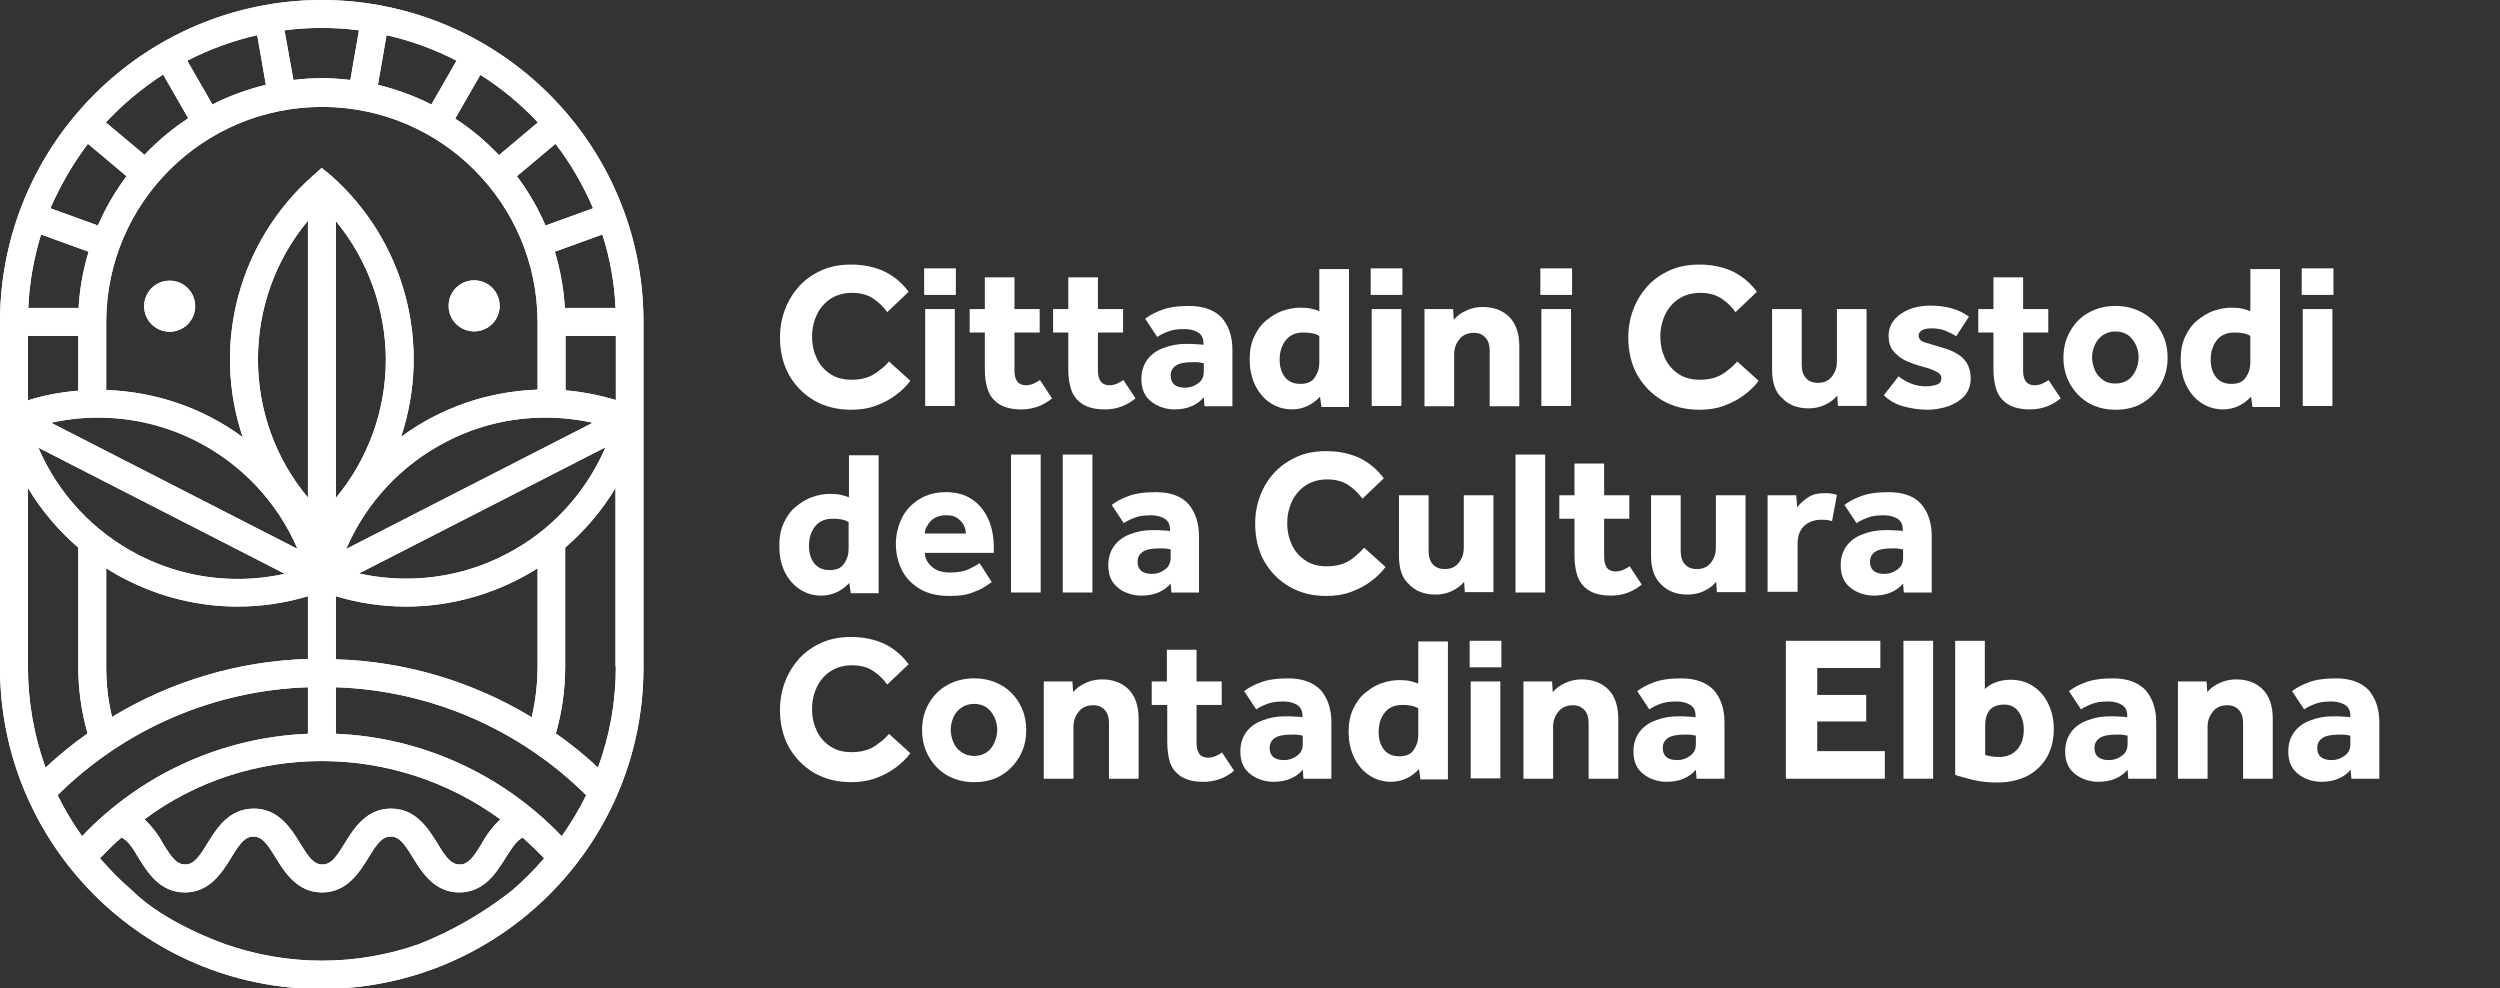 <?xml version="1.0" encoding="utf-8"?>
<!-- Generator: Adobe Illustrator 28.0.0, SVG Export Plug-In . SVG Version: 6.00 Build 0)  -->
<svg version="1.1" id="Livello_1" xmlns="http://www.w3.org/2000/svg" xmlns:xlink="http://www.w3.org/1999/xlink" x="0px" y="0px"
	 viewBox="0 0 725 286.6" style="enable-background:new 0 0 725 286.6;" xml:space="preserve">
<rect x="0" y="0" width="725" height="286.6" fill="#333333" stroke="none"/>
<style type="text/css">
	.st0{clip-path:url(#SVGID_00000023980869572832421090000010979170021095260588_);}
	.st1{fill:#FFFFFF;}
	.st2{clip-path:url(#SVGID_00000016037503856987642090000009116059829722588323_);}
	.st3{enable-background:new    ;}
</style>
<g id="Raggruppa_157" transform="translate(-143 -690.375)">
	<g id="Raggruppa_63" transform="translate(143 690.375)">
		<g>
			<defs>
				<rect id="SVGID_1_" width="186.7" height="286.6"/>
			</defs>
			<clipPath id="SVGID_00000074408585589842582220000015236750742096917388_">
				<use xlink:href="#SVGID_1_"  style="overflow:visible;"/>
			</clipPath>
			<g id="Raggruppa_62" style="clip-path:url(#SVGID_00000074408585589842582220000015236750742096917388_);">
				<path id="Tracciato_205" class="st1" d="M93.3,0C41.8,0.1,0.1,41.8,0,93.3v99.9c-0.2,51.5,41.5,93.5,93,93.6s93.5-41.5,93.6-93
					c0-0.2,0-0.4,0-0.6V93.3C186.6,41.8,144.9,0.1,93.3,0 M178.5,89.3h-14.7c-0.3-5.5-1.3-11-2.9-16.3l13.8-5
					C176.9,74.9,178.2,82.1,178.5,89.3 M86.3,159.2l-71.5-36.6c4.5-1,9.1-1.5,13.7-1.5c10,0,19.8,2.4,28.6,6.9
					C70.2,134.7,80.5,145.7,86.3,159.2 M74.8,104.2c0-14.7,5.1-28.9,14.5-40.2v80.3C79.9,133.1,74.8,118.9,74.8,104.2 M82.6,166.4
					c-4.5,1-9.1,1.5-13.7,1.5c-10,0-19.8-2.4-28.6-6.9c-13.1-6.7-23.4-17.7-29.2-31.2L82.6,166.4z M30.8,164.8
					c1.9,1.2,3.8,2.3,5.8,3.3c10,5.1,21.1,7.8,32.3,7.8c6.9,0,13.8-1,20.4-3v18.2c-20.1,0.6-39.6,6.4-56.8,16.8
					c-1.2-4.8-1.7-9.7-1.7-14.7L30.8,164.8z M93.3,220.7c18.6,0,36.7,5.9,51.8,16.9c-2.1,2-3.9,4.3-5.3,6.9
					c-2.6,4.3-4.1,6.2-6.5,6.2s-3.9-1.9-6.5-6.2c-2.6-4.2-6.2-10-13.4-10s-10.8,5.8-13.4,10c-2.6,4.3-4.1,6.2-6.5,6.2
					s-3.9-1.9-6.5-6.2c-2.6-4.2-6.2-10-13.4-10s-10.8,5.8-13.4,10c-2.6,4.3-4.1,6.2-6.5,6.2s-3.9-1.9-6.5-6.2
					c-1.4-2.6-3.2-4.9-5.3-6.9C56.6,226.6,74.7,220.7,93.3,220.7 M93.3,48.7l-2.7,2.4c-21.3,18.9-29.3,48.7-20.2,75.7
					c-11.5-8.5-25.3-13.2-39.6-13.7V93.3C30.9,58.8,59,30.9,93.6,31c34.4,0.1,62.2,28,62.3,62.3v19.7c-14.3,0.5-28.1,5.2-39.6,13.7
					c9-27,1.1-56.8-20.2-75.7L93.3,48.7z M111.9,104.2c0,14.7-5.1,28.9-14.5,40.2V64.1C106.7,75.4,111.8,89.6,111.9,104.2
					 M97.4,172.9c6.6,2,13.5,3,20.4,3c11.2,0,22.3-2.7,32.3-7.8c2-1,3.9-2.1,5.8-3.3v28.5c0,5-0.6,9.9-1.7,14.7
					c-17.2-10.4-36.7-16.2-56.8-16.8L97.4,172.9z M146.4,160.9c-8.9,4.6-18.7,6.9-28.6,6.9c-4.6,0-9.2-0.5-13.7-1.5l71.5-36.6
					C169.8,143.2,159.5,154.3,146.4,160.9 M100.4,159.2c5.8-13.5,16.1-24.5,29.2-31.2c8.9-4.6,18.7-6.9,28.6-6.9
					c4.6,0,9.2,0.5,13.7,1.5L100.4,159.2z M161.1,41.7c4.4,5.7,8,12,10.9,18.7l-13.8,5c-2.2-5.1-5-9.9-8.3-14.3L161.1,41.7z
					 M156,35.5L144.7,45c-3.8-4-8-7.6-12.7-10.6l7.3-12.7C145.5,25.6,151,30.2,156,35.5 M112.1,10.2c7.1,1.6,13.9,4.1,20.3,7.4
					l-7.3,12.7c-4.9-2.5-10.2-4.4-15.5-5.7L112.1,10.2z M93.3,8.1c3.6,0,7.2,0.2,10.8,0.7l-2.5,14.4c-5.5-0.7-11-0.7-16.5,0
					L82.5,8.8C86.1,8.3,89.7,8.1,93.3,8.1 M74.6,10.2l2.5,14.4c-5.4,1.3-10.6,3.2-15.5,5.7l-7.3-12.7C60.7,14.3,67.5,11.8,74.6,10.2
					 M47.3,21.6l7.3,12.7c-4.6,3-8.9,6.6-12.7,10.6l-11.2-9.4C35.6,30.2,41.2,25.6,47.3,21.6 M25.5,41.7l11.2,9.4
					c-3.3,4.4-6.1,9.2-8.3,14.3l-13.8-5C17.5,53.8,21.1,47.5,25.5,41.7 M11.9,68l13.8,5c-1.6,5.3-2.6,10.8-2.9,16.3H8.2
					C8.5,82.1,9.8,74.9,11.9,68 M8.1,97.4h14.6v15.9c-5,0.4-9.9,1.3-14.6,2.8L8.1,97.4z M8.1,193.3v-51.8
					c3.9,6.5,8.9,12.4,14.6,17.3v34.5c0,6.6,0.9,13.1,2.7,19.4c-4.3,3-8.3,6.3-12.2,9.9C9.8,213.2,8.1,203.3,8.1,193.3 M23.8,242.5
					c-2.7-3.8-5.1-7.8-7.1-11.9c19.4-19.2,45.3-30.4,72.6-31.3v13.5C64.4,213.8,40.9,224.5,23.8,242.5 M148.3,258.4
					c-8.2,6.4-17.2,11.6-26.8,15.4c-18.2,6.4-38,6.4-56.2,0c0,0-17.3-5.9-26.8-15.4c-3.4-2.9-6.6-6.1-9.5-9.5c2-2.1,4-4.1,6.2-6
					c1.7,0.7,3,2.5,5,5.9c2.6,4.2,6.2,10,13.4,10s10.8-5.8,13.4-10c2.6-4.3,4.1-6.2,6.5-6.2s3.9,1.9,6.5,6.2c2.6,4.2,6.2,10,13.4,10
					s10.8-5.8,13.4-10c2.6-4.3,4.1-6.2,6.5-6.2s3.9,1.9,6.5,6.2c2.6,4.2,6.2,10,13.4,10c7.2,0,10.8-5.8,13.4-10
					c2.1-3.3,3.4-5.2,5-5.9c2.1,1.9,4.2,3.9,6.2,6C154.9,252.3,151.7,255.5,148.3,258.4 M162.9,242.5c-17.2-18-40.7-28.7-65.5-29.7
					v-13.5c27.3,0.9,53.2,12.1,72.6,31.3C168,234.7,165.6,238.7,162.9,242.5 M178.6,193.3c0,10-1.7,19.9-5.2,29.3
					c-3.8-3.6-7.9-6.9-12.2-9.9c1.8-6.3,2.7-12.8,2.7-19.4v-34.5c5.8-5,10.7-10.8,14.6-17.3V193.3z M178.6,116
					c-4.8-1.4-9.7-2.4-14.6-2.8V97.4h14.6V116z"/>
				<path id="Tracciato_206" class="st1" d="M137.5,96.1c4.1,0,7.4-3.3,7.4-7.4c0-4.1-3.3-7.4-7.4-7.4c-4.1,0-7.4,3.3-7.4,7.4
					C130.1,92.8,133.4,96.1,137.5,96.1C137.5,96.1,137.5,96.1,137.5,96.1"/>
				<path id="Tracciato_207" class="st1" d="M49.2,81.4c-4.1,0-7.4,3.3-7.4,7.4s3.3,7.4,7.4,7.4c4.1,0,7.4-3.3,7.4-7.4c0,0,0,0,0,0
					C56.6,84.7,53.3,81.4,49.2,81.4"/>
			</g>
		</g>
		<g>
			<defs>
				<rect id="SVGID_00000142166024225564779110000016822370306180509344_" width="186.7" height="286.6"/>
			</defs>
			<clipPath id="SVGID_00000126319537451892703920000006724186298186466947_">
				<use xlink:href="#SVGID_00000142166024225564779110000016822370306180509344_"  style="overflow:visible;"/>
			</clipPath>
			<g id="Raggruppa_149" style="clip-path:url(#SVGID_00000126319537451892703920000006724186298186466947_);">
				<path id="Tracciato_290" class="st1" d="M93.3,0C41.8,0.1,0.1,41.8,0,93.3v99.9c-0.2,51.5,41.5,93.5,93,93.6s93.5-41.5,93.6-93
					c0-0.2,0-0.4,0-0.6V93.3C186.6,41.8,144.9,0.1,93.3,0 M178.5,89.3h-14.7c-0.3-5.5-1.3-11-2.9-16.3l13.8-5
					C176.9,74.9,178.2,82.1,178.5,89.3 M86.3,159.2l-71.5-36.6c4.5-1,9.1-1.5,13.7-1.5c10,0,19.8,2.4,28.6,6.9
					C70.2,134.7,80.5,145.7,86.3,159.2 M74.8,104.2c0-14.7,5.1-28.9,14.5-40.2v80.3C79.9,133.1,74.8,118.9,74.8,104.2 M82.6,166.4
					c-4.5,1-9.1,1.5-13.7,1.5c-10,0-19.8-2.4-28.6-6.9c-13.1-6.7-23.4-17.7-29.2-31.2L82.6,166.4z M30.8,164.8
					c1.9,1.2,3.8,2.3,5.8,3.3c10,5.1,21.1,7.8,32.3,7.8c6.9,0,13.8-1,20.4-3v18.2c-20.1,0.6-39.6,6.4-56.8,16.8
					c-1.2-4.8-1.7-9.7-1.7-14.7L30.8,164.8z M93.3,220.7c18.6,0,36.7,5.9,51.8,16.9c-2.1,2-3.9,4.3-5.3,6.9
					c-2.6,4.3-4.1,6.2-6.5,6.2s-3.9-1.9-6.5-6.2c-2.6-4.2-6.2-10-13.4-10s-10.8,5.8-13.4,10c-2.6,4.3-4.1,6.2-6.5,6.2
					s-3.9-1.9-6.5-6.2c-2.6-4.2-6.2-10-13.4-10s-10.8,5.8-13.4,10c-2.6,4.3-4.1,6.2-6.5,6.2s-3.9-1.9-6.5-6.2
					c-1.4-2.6-3.2-4.9-5.3-6.9C56.6,226.6,74.7,220.7,93.3,220.7 M93.3,48.7l-2.7,2.4c-21.3,18.9-29.3,48.7-20.2,75.7
					c-11.5-8.5-25.3-13.2-39.6-13.7V93.3C30.9,58.8,59,30.9,93.6,31c34.4,0.1,62.2,28,62.3,62.3v19.7c-14.3,0.5-28.1,5.2-39.6,13.7
					c9-27,1.1-56.8-20.2-75.7L93.3,48.7z M111.9,104.2c0,14.7-5.1,28.9-14.5,40.2V64.1C106.7,75.4,111.8,89.6,111.9,104.2
					 M97.4,172.9c6.6,2,13.5,3,20.4,3c11.2,0,22.3-2.7,32.3-7.8c2-1,3.9-2.1,5.8-3.3v28.5c0,5-0.6,9.9-1.7,14.7
					c-17.2-10.4-36.7-16.2-56.8-16.8L97.4,172.9z M146.4,160.9c-8.9,4.6-18.7,6.9-28.6,6.9c-4.6,0-9.2-0.5-13.7-1.5l71.5-36.6
					C169.8,143.2,159.5,154.3,146.4,160.9 M100.4,159.2c5.8-13.5,16.1-24.5,29.2-31.2c8.9-4.6,18.7-6.9,28.6-6.9
					c4.6,0,9.2,0.5,13.7,1.5L100.4,159.2z M161.1,41.7c4.4,5.7,8,12,10.9,18.7l-13.8,5c-2.2-5.1-5-9.9-8.3-14.3L161.1,41.7z
					 M156,35.5L144.7,45c-3.8-4-8-7.6-12.7-10.6l7.3-12.7C145.5,25.6,151,30.2,156,35.5 M112.1,10.2c7.1,1.6,13.9,4.1,20.3,7.4
					l-7.3,12.7c-4.9-2.5-10.2-4.4-15.5-5.7L112.1,10.2z M93.3,8.1c3.6,0,7.2,0.2,10.8,0.7l-2.5,14.4c-5.5-0.7-11-0.7-16.5,0
					L82.5,8.8C86.1,8.3,89.7,8.1,93.3,8.1 M74.6,10.2l2.5,14.4c-5.4,1.3-10.6,3.2-15.5,5.7l-7.3-12.7C60.7,14.3,67.5,11.8,74.6,10.2
					 M47.3,21.6l7.3,12.7c-4.6,3-8.9,6.6-12.7,10.6l-11.2-9.4C35.6,30.2,41.2,25.6,47.3,21.6 M25.5,41.7l11.2,9.4
					c-3.3,4.4-6.1,9.2-8.3,14.3l-13.8-5C17.5,53.8,21.1,47.5,25.5,41.7 M11.9,68l13.8,5c-1.6,5.3-2.6,10.8-2.9,16.3H8.2
					C8.5,82.1,9.8,74.9,11.9,68 M8.1,97.4h14.6v15.9c-5,0.4-9.9,1.3-14.6,2.8L8.1,97.4z M8.1,193.3v-51.8
					c3.9,6.5,8.9,12.4,14.6,17.3v34.5c0,6.6,0.9,13.1,2.7,19.4c-4.3,3-8.3,6.3-12.2,9.9C9.8,213.2,8.1,203.3,8.1,193.3 M23.8,242.5
					c-2.7-3.8-5.1-7.8-7.1-11.9c19.4-19.2,45.3-30.4,72.6-31.3v13.5C64.4,213.8,40.9,224.5,23.8,242.5 M148.3,258.4
					c-8.2,6.4-17.2,11.6-26.8,15.4c-18.2,6.4-38,6.4-56.2,0c0,0-17.3-5.9-26.8-15.4c-3.4-2.9-6.6-6.1-9.5-9.5c2-2.1,4-4.1,6.2-6
					c1.7,0.7,3,2.5,5,5.9c2.6,4.2,6.2,10,13.4,10s10.8-5.8,13.4-10c2.6-4.3,4.1-6.2,6.5-6.2s3.9,1.9,6.5,6.2c2.6,4.2,6.2,10,13.4,10
					s10.8-5.8,13.4-10c2.6-4.3,4.1-6.2,6.5-6.2s3.9,1.9,6.5,6.2c2.6,4.2,6.2,10,13.4,10c7.2,0,10.8-5.8,13.4-10
					c2.1-3.3,3.4-5.2,5-5.9c2.1,1.9,4.2,3.9,6.2,6C154.9,252.3,151.7,255.5,148.3,258.4 M162.9,242.5c-17.2-18-40.7-28.7-65.5-29.7
					v-13.5c27.3,0.9,53.2,12.1,72.6,31.3C168,234.7,165.6,238.7,162.9,242.5 M178.6,193.3c0,10-1.7,19.9-5.2,29.3
					c-3.8-3.6-7.9-6.9-12.2-9.9c1.8-6.3,2.7-12.8,2.7-19.4v-34.5c5.8-5,10.7-10.8,14.6-17.3V193.3z M178.6,116
					c-4.8-1.4-9.7-2.4-14.6-2.8V97.4h14.6V116z"/>
				<path id="Tracciato_291" class="st1" d="M137.5,96.1c4.1,0,7.4-3.3,7.4-7.4c0-4.1-3.3-7.4-7.4-7.4c-4.1,0-7.4,3.3-7.4,7.4
					C130.1,92.8,133.4,96.1,137.5,96.1C137.5,96.1,137.5,96.1,137.5,96.1"/>
				<path id="Tracciato_292" class="st1" d="M49.2,81.4c-4.1,0-7.4,3.3-7.4,7.4s3.3,7.4,7.4,7.4c4.1,0,7.4-3.3,7.4-7.4c0,0,0,0,0,0
					C56.6,84.7,53.3,81.4,49.2,81.4"/>
			</g>
		</g>
	</g>
	<g class="st3">
		<path class="st1" d="M400.8,795.2l6.2,5.6c-1.1,1.5-2.5,2.9-4.3,4.2c-1.7,1.3-3.7,2.3-5.9,3.1c-2.2,0.8-4.5,1.1-7,1.1
			c-4,0-7.6-0.9-10.7-2.7c-3.1-1.8-5.5-4.3-7.3-7.4c-1.7-3.1-2.6-6.7-2.6-10.8c0-3,0.5-5.7,1.5-8.3c1-2.6,2.4-4.8,4.2-6.8
			c1.8-1.9,4-3.4,6.5-4.5c2.5-1.1,5.3-1.6,8.4-1.6c3.7,0,6.9,0.7,9.7,2c2.8,1.4,5.1,3.3,7,5.9l-6.2,5.9c-1.2-1.7-2.6-3-4.3-4.1
			c-1.6-1-3.6-1.5-5.9-1.5c-2.4,0-4.5,0.6-6.2,1.7c-1.7,1.1-3.1,2.7-4,4.6c-0.9,1.9-1.4,4-1.4,6.4c0,2.4,0.5,4.5,1.4,6.4
			c0.9,1.9,2.3,3.4,4,4.5c1.7,1.1,3.7,1.6,6.1,1.6c1.9,0,3.5-0.3,4.8-0.8c1.3-0.5,2.4-1.2,3.3-2C399.2,797,400,796.1,400.8,795.2z"
			/>
		<path class="st1" d="M411,775.9v-7.7h9.2v7.7H411z M411.3,808.2V780h8.6v28.1H411.3z"/>
		<path class="st1" d="M428.6,797.4v-10.6h-4.4V780h4.4v-9.2h8.6v9.2h7.3v6.8h-7.3v11.1c0,1.4,0.3,2.4,0.8,3.1
			c0.5,0.7,1.4,1.1,2.5,1.1c0.9,0,1.6-0.2,2.3-0.5c0.6-0.3,1.2-0.6,1.8-1l3.5,5.3c-2.7,2.2-5.6,3.2-8.9,3.2c-2.7,0-4.8-0.5-6.4-1.5
			c-1.6-1-2.7-2.4-3.3-4.1C428.9,801.8,428.6,799.8,428.6,797.4z"/>
		<path class="st1" d="M452.8,797.4v-10.6h-4.4V780h4.4v-9.2h8.6v9.2h7.3v6.8h-7.3v11.1c0,1.4,0.3,2.4,0.8,3.1
			c0.5,0.7,1.4,1.1,2.5,1.1c0.9,0,1.6-0.2,2.3-0.5c0.6-0.3,1.2-0.6,1.8-1l3.5,5.3c-2.7,2.2-5.6,3.2-8.9,3.2c-2.7,0-4.8-0.5-6.4-1.5
			c-1.6-1-2.7-2.4-3.3-4.1C453.1,801.8,452.8,799.8,452.8,797.4z"/>
		<path class="st1" d="M492.3,808.2l-0.2-2.6c-2,2.3-4.8,3.5-8.5,3.5c-1.3,0-2.7-0.2-4.2-0.8s-2.7-1.4-3.8-2.7c-1-1.3-1.6-3-1.6-5.3
			c0-2.2,0.6-4.1,1.7-5.6c1.1-1.5,2.7-2.7,4.7-3.4c2-0.8,4.2-1.2,6.6-1.2c1,0,2,0,3,0.1c1,0,1.7,0.1,2,0.2v-0.6
			c0-1.4-0.6-2.5-1.7-3.1c-1.1-0.6-2.3-0.9-3.8-0.9c-1.9,0-3.5,0.2-4.7,0.7c-1.3,0.5-2.4,1-3.2,1.6l-3.5-5.3
			c1.2-0.9,2.7-1.8,4.7-2.5c2-0.8,4.7-1.2,8-1.2c4.3,0,7.4,1.2,9.5,3.4c2,2.3,3.1,5.4,3.1,9.3v16.4H492.3z M492.1,798v-2.3
			c-0.2,0-0.6-0.1-1.1-0.2c-0.6-0.1-1.2-0.1-1.9-0.1c-2.4,0-4.1,0.3-5.1,1c-1,0.7-1.5,1.6-1.5,2.9c0,2.3,1.4,3.5,4.2,3.5
			c1.4,0,2.6-0.4,3.8-1.3S492.1,799.6,492.1,798z"/>
		<path class="st1" d="M526.2,808.2l-0.4-2.8c-0.9,1-2,1.9-3.4,2.6c-1.4,0.7-3,1.1-4.7,1.1c-2.3,0-4.3-0.6-6.2-1.8
			c-1.9-1.2-3.3-2.9-4.4-5c-1.1-2.2-1.7-4.8-1.7-7.7c0-2.5,0.4-4.7,1.3-6.6c0.9-1.9,2-3.5,3.5-4.7c1.5-1.2,3-2.2,4.8-2.8
			s3.4-0.9,5.1-0.9c1.4,0,2.4,0.1,3.2,0.3c0.8,0.2,1.5,0.4,2.3,0.7v-12.2h8.6v40H526.2z M525.6,795.5v-7.7c-1.1-0.7-2.6-1-4.6-1
			c-2.2,0-3.9,0.7-5.1,2.2c-1.2,1.5-1.8,3.4-1.8,5.7c0,2,0.5,3.7,1.5,5c1,1.3,2.5,2,4.5,2c2,0,3.4-0.6,4.2-1.9
			C525.2,798.5,525.6,797.1,525.6,795.5z"/>
		<path class="st1" d="M540.5,775.9v-7.7h9.2v7.7H540.5z M540.8,808.2V780h8.6v28.1H540.8z"/>
		<path class="st1" d="M556.1,808.2V780h8.3l0.2,3.1c0.9-1.1,2.1-2,3.7-2.7c1.5-0.7,3.1-1,4.7-1c3.2,0,5.8,1,7.7,2.9
			s2.9,4.8,2.9,8.5v17.4h-8.6V792c0-1.6-0.4-2.8-1.2-3.7c-0.8-0.9-1.9-1.4-3.3-1.4c-1.9,0-3.3,0.6-4.3,1.9c-1,1.2-1.5,2.7-1.5,4.3
			v15.1H556.1z"/>
		<path class="st1" d="M589.7,775.9v-7.7h9.2v7.7H589.7z M590,808.2V780h8.6v28.1H590z"/>
		<path class="st1" d="M646.8,795.2l6.2,5.6c-1.1,1.5-2.5,2.9-4.3,4.2c-1.7,1.3-3.7,2.3-5.9,3.1c-2.2,0.8-4.5,1.1-7,1.1
			c-4,0-7.6-0.9-10.7-2.7c-3.1-1.8-5.5-4.3-7.3-7.4c-1.7-3.1-2.6-6.7-2.6-10.8c0-3,0.5-5.7,1.5-8.3s2.4-4.8,4.2-6.8
			c1.8-1.9,4-3.4,6.5-4.5c2.5-1.1,5.3-1.6,8.4-1.6c3.7,0,6.9,0.7,9.7,2c2.8,1.4,5.1,3.3,7,5.9l-6.2,5.9c-1.2-1.7-2.6-3-4.3-4.1
			c-1.6-1-3.6-1.5-5.9-1.5c-2.4,0-4.5,0.6-6.2,1.7c-1.7,1.1-3.1,2.7-4,4.6c-0.9,1.9-1.4,4-1.4,6.4c0,2.4,0.5,4.5,1.4,6.4
			c0.9,1.9,2.3,3.4,4,4.5c1.7,1.1,3.7,1.6,6.1,1.6c1.9,0,3.5-0.3,4.8-0.8c1.3-0.5,2.4-1.2,3.3-2C645.1,797,646,796.1,646.8,795.2z"
			/>
		<path class="st1" d="M656.9,797.5V780h8.6v16.2c0,1.6,0.4,2.9,1.2,3.8c0.8,0.9,1.9,1.4,3.5,1.4c1.8,0,3.1-0.6,4.1-1.9
			s1.4-2.7,1.4-4.3V780h8.6v28.1h-8.3l-0.2-3c-0.9,1.1-2.1,2-3.6,2.7s-3.1,1-4.7,1c-3.2,0-5.8-1-7.6-2.9
			C657.8,804.1,656.9,801.3,656.9,797.5z"/>
		<path class="st1" d="M689.3,805l4.3-5.5c0.9,0.8,2.1,1.5,3.6,2.1s2.9,0.8,4.3,0.8c1.3,0,2.3-0.2,3.2-0.5s1.3-1,1.3-1.8
			c0-0.5-0.2-1-0.5-1.3s-1-0.7-1.9-1.1c-0.9-0.4-2.3-0.8-4.1-1.3c-1.4-0.4-2.8-0.9-4.2-1.6c-1.3-0.7-2.4-1.6-3.3-2.7
			c-0.9-1.1-1.3-2.6-1.3-4.3c0-1.8,0.5-3.3,1.6-4.6c1-1.3,2.5-2.3,4.3-3.1c1.8-0.7,3.8-1.1,6.1-1.1c2.4,0,4.5,0.3,6.3,0.8
			s3.5,1.3,5,2.4l-3.7,5.7c-0.9-0.6-1.9-1.1-3.1-1.6c-1.2-0.5-2.5-0.7-4-0.7c-1.3,0-2.3,0.2-2.9,0.6c-0.6,0.4-0.9,0.9-0.9,1.5
			c0,0.9,0.6,1.6,1.9,2c1.3,0.4,2.9,0.9,5,1.5c2.8,0.8,4.9,1.9,6.2,3.3c1.3,1.4,2,3.3,2,5.6c0,2-0.6,3.7-1.8,5.1
			c-1.2,1.3-2.8,2.3-4.7,3c-1.9,0.6-3.9,1-6,1c-2.5,0-4.9-0.4-7.1-1S690.7,806.4,689.3,805z"/>
		<path class="st1" d="M721.1,797.4v-10.6h-4.4V780h4.4v-9.2h8.6v9.2h7.3v6.8h-7.3v11.1c0,1.4,0.3,2.4,0.8,3.1
			c0.5,0.7,1.4,1.1,2.5,1.1c0.9,0,1.6-0.2,2.3-0.5s1.2-0.6,1.8-1l3.5,5.3c-2.7,2.2-5.6,3.2-8.9,3.2c-2.7,0-4.8-0.5-6.4-1.5
			c-1.6-1-2.7-2.4-3.3-4.1C721.4,801.8,721.1,799.8,721.1,797.4z"/>
		<path class="st1" d="M741.4,794.1c0-2.8,0.6-5.3,1.9-7.6s3-4.1,5.3-5.4c2.3-1.3,4.9-2,7.9-2s5.6,0.7,7.9,2c2.3,1.3,4,3.1,5.3,5.4
			s1.9,4.8,1.9,7.6c0,2.8-0.6,5.3-1.9,7.6s-3,4.1-5.3,5.5s-4.9,2-7.9,2s-5.6-0.7-7.9-2c-2.3-1.4-4-3.2-5.3-5.5
			S741.4,796.8,741.4,794.1z M756.5,801.6c1.5,0,2.7-0.4,3.7-1.1c1-0.7,1.7-1.7,2.2-2.8c0.5-1.2,0.8-2.4,0.8-3.7s-0.3-2.5-0.8-3.6
			c-0.5-1.1-1.3-2.1-2.2-2.8c-1-0.7-2.2-1.1-3.7-1.1c-1.4,0-2.7,0.4-3.7,1.1c-1,0.7-1.8,1.6-2.3,2.8c-0.5,1.1-0.8,2.4-0.8,3.6
			s0.3,2.5,0.8,3.7c0.5,1.2,1.3,2.1,2.3,2.8C753.8,801.3,755.1,801.6,756.5,801.6z"/>
		<path class="st1" d="M796.2,808.2l-0.4-2.8c-0.9,1-2,1.9-3.4,2.6c-1.4,0.7-3,1.1-4.7,1.1c-2.3,0-4.3-0.6-6.2-1.8
			c-1.9-1.2-3.3-2.9-4.4-5c-1.1-2.2-1.7-4.8-1.7-7.7c0-2.5,0.4-4.7,1.3-6.6c0.9-1.9,2-3.5,3.5-4.7c1.5-1.2,3-2.2,4.8-2.8
			s3.4-0.9,5.1-0.9c1.4,0,2.4,0.1,3.2,0.3c0.8,0.2,1.5,0.4,2.3,0.7v-12.2h8.6v40H796.2z M795.6,795.5v-7.7c-1.1-0.7-2.6-1-4.6-1
			c-2.2,0-3.9,0.7-5.1,2.2c-1.2,1.5-1.8,3.4-1.8,5.7c0,2,0.5,3.7,1.5,5c1,1.3,2.5,2,4.5,2c2,0,3.4-0.6,4.2-1.9
			C795.2,798.5,795.6,797.1,795.6,795.5z"/>
		<path class="st1" d="M810.5,775.9v-7.7h9.2v7.7H810.5z M810.8,808.2V780h8.6v28.1H810.8z"/>
	</g>
	<g class="st3">
		<path class="st1" d="M389.7,862.2l-0.4-2.8c-0.9,1-2,1.9-3.4,2.6c-1.4,0.7-3,1.1-4.7,1.1c-2.3,0-4.4-0.6-6.2-1.8
			c-1.9-1.2-3.3-2.9-4.4-5c-1.1-2.2-1.6-4.8-1.6-7.7c0-2.5,0.4-4.7,1.3-6.6c0.9-1.9,2-3.5,3.5-4.7c1.5-1.2,3-2.2,4.8-2.8
			c1.7-0.6,3.4-0.9,5.1-0.9c1.4,0,2.4,0.1,3.2,0.3c0.8,0.2,1.5,0.4,2.3,0.7v-12.2h8.6v40H389.7z M389.1,849.5v-7.7
			c-1.1-0.7-2.6-1-4.6-1c-2.2,0-3.9,0.7-5.1,2.2c-1.2,1.5-1.8,3.4-1.8,5.7c0,2,0.5,3.7,1.5,5c1,1.3,2.5,2,4.5,2c2,0,3.4-0.6,4.2-1.9
			C388.7,852.5,389.1,851.1,389.1,849.5z"/>
		<path class="st1" d="M427.1,853.7l3.5,5.5c-0.4,0.3-1.1,0.7-2.1,1.4s-2.4,1.2-4,1.8c-1.7,0.6-3.7,0.8-6.2,0.8
			c-3.2,0-6-0.6-8.3-1.9c-2.3-1.3-4.1-3.1-5.3-5.3c-1.2-2.3-1.9-4.9-1.9-7.9c0-2.6,0.6-5.1,1.7-7.4c1.1-2.3,2.8-4.1,5-5.5
			c2.2-1.4,4.8-2.1,7.8-2.1c3,0,5.6,0.7,7.6,2.1c2.1,1.4,3.6,3.3,4.7,5.7c1.1,2.4,1.6,5.2,1.6,8.4v1.4h-20c0,1.5,0.7,2.8,2,4
			c1.3,1.2,3.1,1.7,5.3,1.7c2.2,0,4.1-0.3,5.5-1C425.5,854.7,426.5,854.1,427.1,853.7z M411.2,845.1h11.9c0-0.8-0.2-1.6-0.6-2.4
			c-0.4-0.8-1.1-1.5-1.9-2.1c-0.9-0.6-1.9-0.8-3.3-0.8c-1.3,0-2.4,0.3-3.3,0.8c-0.9,0.6-1.6,1.3-2,2.1
			C411.4,843.5,411.2,844.3,411.2,845.1z"/>
		<path class="st1" d="M436.2,862.2v-40h8.6v40H436.2z"/>
		<path class="st1" d="M451.2,862.2v-40h8.6v40H451.2z"/>
		<path class="st1" d="M482.7,862.2l-0.2-2.6c-2,2.3-4.8,3.5-8.5,3.5c-1.3,0-2.7-0.2-4.2-0.8c-1.5-0.5-2.7-1.4-3.8-2.7
			c-1-1.3-1.6-3-1.6-5.3c0-2.2,0.6-4.1,1.7-5.6c1.1-1.5,2.7-2.7,4.6-3.4c2-0.8,4.2-1.2,6.6-1.2c1,0,2,0,3,0.1c1,0,1.7,0.1,2,0.2
			v-0.6c0-1.4-0.6-2.5-1.7-3.1s-2.3-0.9-3.8-0.9c-1.9,0-3.5,0.2-4.7,0.7c-1.3,0.5-2.4,1-3.2,1.6l-3.5-5.3c1.2-0.9,2.7-1.8,4.7-2.5
			c2-0.8,4.7-1.2,8-1.2c4.3,0,7.4,1.1,9.5,3.4c2,2.3,3.1,5.4,3.1,9.3v16.4H482.7z M482.5,852v-2.3c-0.2,0-0.6-0.1-1.1-0.2
			c-0.6-0.1-1.2-0.1-1.9-0.1c-2.4,0-4.1,0.3-5.1,1c-1,0.7-1.5,1.6-1.5,2.9c0,2.3,1.4,3.5,4.2,3.5c1.4,0,2.6-0.4,3.8-1.3
			C481.9,854.8,482.5,853.6,482.5,852z"/>
		<path class="st1" d="M538.6,849.2l6.2,5.6c-1.1,1.5-2.5,2.9-4.3,4.2c-1.7,1.3-3.7,2.3-5.9,3.1c-2.2,0.8-4.5,1.1-7,1.1
			c-4,0-7.6-0.9-10.7-2.7c-3.1-1.8-5.5-4.3-7.3-7.4c-1.7-3.1-2.6-6.7-2.6-10.8c0-3,0.5-5.7,1.5-8.3c1-2.6,2.4-4.8,4.2-6.7
			c1.8-1.9,4-3.4,6.5-4.5c2.5-1.1,5.3-1.6,8.4-1.6c3.7,0,6.9,0.7,9.7,2c2.8,1.4,5.1,3.3,7,5.9l-6.2,5.9c-1.2-1.7-2.6-3-4.3-4.1
			c-1.6-1-3.6-1.5-5.9-1.5c-2.4,0-4.5,0.6-6.2,1.7c-1.7,1.1-3.1,2.7-4,4.6c-0.9,1.9-1.4,4-1.4,6.4c0,2.4,0.5,4.5,1.4,6.4
			c0.9,1.9,2.3,3.4,4,4.5c1.7,1.1,3.7,1.6,6.1,1.6c1.9,0,3.5-0.3,4.8-0.8c1.3-0.5,2.4-1.2,3.3-2C536.9,851,537.8,850.1,538.6,849.2z
			"/>
		<path class="st1" d="M548.7,851.5V834h8.6v16.2c0,1.6,0.4,2.9,1.2,3.8c0.8,0.9,1.9,1.4,3.5,1.4c1.8,0,3.1-0.6,4.1-1.9
			s1.4-2.7,1.4-4.3V834h8.6v28.1h-8.3l-0.2-3c-0.9,1.1-2.1,2-3.6,2.7s-3.1,1-4.7,1c-3.2,0-5.8-1-7.6-2.9
			C549.6,858.1,548.7,855.3,548.7,851.5z"/>
		<path class="st1" d="M582.5,862.2v-40h8.6v40H582.5z"/>
		<path class="st1" d="M599.6,851.4v-10.6h-4.4V834h4.4v-9.2h8.6v9.2h7.3v6.8h-7.3v11.1c0,1.4,0.3,2.4,0.8,3.1
			c0.5,0.7,1.4,1.1,2.5,1.1c0.9,0,1.6-0.2,2.3-0.5s1.2-0.6,1.8-1l3.5,5.3c-2.7,2.2-5.6,3.2-8.9,3.2c-2.7,0-4.8-0.5-6.4-1.5
			c-1.6-1-2.7-2.4-3.3-4.1C599.9,855.8,599.6,853.8,599.6,851.4z"/>
		<path class="st1" d="M621.8,851.5V834h8.6v16.2c0,1.6,0.4,2.9,1.2,3.8c0.8,0.9,1.9,1.4,3.5,1.4c1.8,0,3.1-0.6,4.1-1.9
			s1.4-2.7,1.4-4.3V834h8.6v28.1h-8.3l-0.2-3c-0.9,1.1-2.1,2-3.6,2.7s-3.1,1-4.7,1c-3.2,0-5.8-1-7.6-2.9
			C622.8,858.1,621.8,855.3,621.8,851.5z"/>
		<path class="st1" d="M655.6,862.2V834h8.3l0.3,3.5c0.7-1,1.7-1.9,3-2.8c1.3-0.9,2.9-1.3,4.9-1.3c0.8,0,1.4,0,2,0.1
			s1.1,0.2,1.6,0.4l-1.4,7.6c-0.9-0.3-1.9-0.4-3.1-0.4c-2,0-3.7,0.6-5,1.8c-1.3,1.2-1.9,3-1.9,5.2v13.9H655.6z"/>
		<path class="st1" d="M695.1,862.2l-0.2-2.6c-2,2.3-4.8,3.5-8.5,3.5c-1.3,0-2.7-0.2-4.2-0.8s-2.7-1.4-3.8-2.7c-1-1.3-1.6-3-1.6-5.3
			c0-2.2,0.6-4.1,1.7-5.6c1.1-1.5,2.7-2.7,4.7-3.4c2-0.8,4.2-1.2,6.6-1.2c1,0,2,0,3,0.1c1,0,1.7,0.1,2,0.2v-0.6
			c0-1.4-0.6-2.5-1.7-3.1c-1.1-0.6-2.3-0.9-3.8-0.9c-1.9,0-3.5,0.2-4.7,0.7c-1.3,0.5-2.4,1-3.2,1.6l-3.5-5.3
			c1.2-0.9,2.7-1.8,4.7-2.5c2-0.8,4.7-1.2,8-1.2c4.3,0,7.4,1.1,9.5,3.4c2,2.3,3.1,5.4,3.1,9.3v16.4H695.1z M694.9,852v-2.3
			c-0.2,0-0.6-0.1-1.1-0.2c-0.6-0.1-1.2-0.1-1.9-0.1c-2.4,0-4.1,0.3-5.1,1c-1,0.7-1.5,1.6-1.5,2.9c0,2.3,1.4,3.5,4.2,3.5
			c1.4,0,2.6-0.4,3.8-1.3S694.9,853.6,694.9,852z"/>
	</g>
	<g class="st3">
		<path class="st1" d="M400.8,903.2l6.2,5.6c-1.1,1.5-2.5,2.9-4.3,4.2c-1.7,1.3-3.7,2.3-5.9,3.1c-2.2,0.8-4.5,1.1-7,1.1
			c-4,0-7.6-0.9-10.7-2.7c-3.1-1.8-5.5-4.3-7.3-7.4c-1.7-3.1-2.6-6.7-2.6-10.8c0-3,0.5-5.7,1.5-8.3c1-2.6,2.4-4.8,4.2-6.8
			c1.8-1.9,4-3.4,6.5-4.5c2.5-1.1,5.3-1.6,8.4-1.6c3.7,0,6.9,0.7,9.7,2c2.8,1.4,5.1,3.3,7,5.9l-6.2,5.9c-1.2-1.7-2.6-3-4.3-4.1
			c-1.6-1-3.6-1.5-5.9-1.5c-2.4,0-4.5,0.6-6.2,1.7c-1.7,1.1-3.1,2.7-4,4.6c-0.9,1.9-1.4,4-1.4,6.4c0,2.4,0.5,4.5,1.4,6.4
			c0.9,1.9,2.3,3.4,4,4.5c1.7,1.1,3.7,1.6,6.1,1.6c1.9,0,3.5-0.3,4.8-0.8c1.3-0.5,2.4-1.2,3.3-2C399.2,905,400,904.1,400.8,903.2z"
			/>
		<path class="st1" d="M410.4,902.1c0-2.8,0.6-5.3,1.9-7.6c1.3-2.3,3-4.1,5.3-5.4c2.3-1.3,4.9-2,7.9-2s5.6,0.7,7.9,2
			c2.3,1.3,4,3.1,5.3,5.4c1.3,2.3,1.9,4.8,1.9,7.6c0,2.8-0.6,5.3-1.9,7.6c-1.3,2.3-3,4.1-5.3,5.5c-2.3,1.4-4.9,2-7.9,2
			s-5.6-0.7-7.9-2c-2.3-1.4-4-3.2-5.3-5.5C411,907.4,410.4,904.8,410.4,902.1z M425.5,909.6c1.5,0,2.7-0.4,3.7-1.1
			c1-0.7,1.7-1.7,2.2-2.8c0.5-1.2,0.8-2.4,0.8-3.7s-0.3-2.5-0.8-3.6c-0.5-1.1-1.3-2.1-2.2-2.8c-1-0.7-2.2-1.1-3.7-1.1
			c-1.4,0-2.7,0.4-3.7,1.1c-1,0.7-1.8,1.6-2.3,2.8c-0.5,1.1-0.8,2.4-0.8,3.6s0.3,2.5,0.8,3.7c0.5,1.2,1.3,2.1,2.3,2.8
			S424.1,909.6,425.5,909.6z"/>
		<path class="st1" d="M445.7,916.2V888h8.3l0.2,3.1c0.9-1.1,2.1-2,3.7-2.7c1.5-0.7,3.1-1,4.7-1c3.2,0,5.8,1,7.7,2.9
			c1.9,1.9,2.9,4.8,2.9,8.5v17.4h-8.6V900c0-1.6-0.4-2.8-1.2-3.7c-0.8-0.9-1.9-1.4-3.3-1.4c-1.9,0-3.3,0.6-4.3,1.9
			c-1,1.2-1.5,2.7-1.5,4.3v15.1H445.7z"/>
		<path class="st1" d="M481.5,905.4v-10.6H477V888h4.4v-9.2h8.6v9.2h7.3v6.8h-7.3v11.1c0,1.4,0.3,2.4,0.8,3.1
			c0.5,0.7,1.4,1.1,2.5,1.1c0.9,0,1.6-0.2,2.3-0.5s1.2-0.6,1.8-1l3.5,5.3c-2.7,2.2-5.6,3.2-8.9,3.2c-2.7,0-4.8-0.5-6.4-1.5
			c-1.6-1-2.7-2.4-3.3-4.1C481.8,909.8,481.5,907.8,481.5,905.4z"/>
		<path class="st1" d="M521,916.2l-0.2-2.6c-2,2.3-4.8,3.5-8.5,3.5c-1.3,0-2.7-0.2-4.2-0.8s-2.7-1.4-3.8-2.7c-1-1.3-1.6-3-1.6-5.3
			c0-2.2,0.6-4.1,1.7-5.6c1.1-1.5,2.7-2.7,4.7-3.4c2-0.8,4.2-1.2,6.6-1.2c1,0,2,0,3,0.1c1,0,1.7,0.1,2,0.2v-0.6
			c0-1.4-0.6-2.5-1.7-3.1c-1.1-0.6-2.3-0.9-3.8-0.9c-1.9,0-3.5,0.2-4.7,0.7c-1.3,0.5-2.4,1-3.2,1.6l-3.5-5.3
			c1.2-0.9,2.7-1.8,4.7-2.5c2-0.8,4.7-1.2,8-1.2c4.3,0,7.4,1.2,9.5,3.4c2,2.3,3.1,5.4,3.1,9.3v16.4H521z M520.8,906v-2.3
			c-0.2,0-0.6-0.1-1.1-0.2c-0.6-0.1-1.2-0.1-1.9-0.1c-2.4,0-4.1,0.3-5.1,1c-1,0.7-1.5,1.6-1.5,2.9c0,2.3,1.4,3.5,4.2,3.5
			c1.4,0,2.6-0.4,3.8-1.3S520.8,907.6,520.8,906z"/>
		<path class="st1" d="M554.9,916.2l-0.4-2.8c-0.9,1-2,1.9-3.4,2.6c-1.4,0.7-3,1.1-4.7,1.1c-2.3,0-4.3-0.6-6.2-1.8
			c-1.9-1.2-3.3-2.9-4.4-5c-1.1-2.2-1.7-4.8-1.7-7.7c0-2.5,0.4-4.7,1.3-6.6c0.9-1.9,2-3.5,3.5-4.7c1.5-1.2,3-2.2,4.8-2.8
			s3.4-0.9,5.1-0.9c1.4,0,2.4,0.1,3.2,0.3c0.8,0.2,1.5,0.4,2.3,0.7v-12.2h8.6v40H554.9z M554.3,903.5v-7.7c-1.1-0.7-2.6-1-4.6-1
			c-2.2,0-3.9,0.7-5.1,2.2c-1.2,1.5-1.8,3.4-1.8,5.7c0,2,0.5,3.7,1.5,5c1,1.3,2.5,2,4.5,2c2,0,3.4-0.6,4.2-1.9
			C553.9,906.5,554.3,905.1,554.3,903.5z"/>
		<path class="st1" d="M569.2,883.9v-7.7h9.2v7.7H569.2z M569.5,916.2V888h8.6v28.1H569.5z"/>
		<path class="st1" d="M584.8,916.2V888h8.3l0.2,3.1c0.9-1.1,2.1-2,3.7-2.7c1.5-0.7,3.1-1,4.7-1c3.2,0,5.8,1,7.7,2.9
			s2.9,4.8,2.9,8.5v17.4h-8.6V900c0-1.6-0.4-2.8-1.2-3.7c-0.8-0.9-1.9-1.4-3.3-1.4c-1.9,0-3.3,0.6-4.3,1.9c-1,1.2-1.5,2.7-1.5,4.3
			v15.1H584.8z"/>
		<path class="st1" d="M635,916.2l-0.2-2.6c-2,2.3-4.8,3.5-8.5,3.5c-1.3,0-2.7-0.2-4.2-0.8s-2.7-1.4-3.8-2.7c-1-1.3-1.6-3-1.6-5.3
			c0-2.2,0.6-4.1,1.7-5.6c1.1-1.5,2.7-2.7,4.7-3.4c2-0.8,4.2-1.2,6.6-1.2c1,0,2,0,3,0.1c1,0,1.7,0.1,2,0.2v-0.6
			c0-1.4-0.6-2.5-1.7-3.1c-1.1-0.6-2.3-0.9-3.8-0.9c-1.9,0-3.5,0.2-4.7,0.7c-1.3,0.5-2.4,1-3.2,1.6l-3.5-5.3
			c1.2-0.9,2.7-1.8,4.7-2.5c2-0.8,4.7-1.2,8-1.2c4.3,0,7.4,1.2,9.5,3.4c2,2.3,3.1,5.4,3.1,9.3v16.4H635z M634.8,906v-2.3
			c-0.2,0-0.6-0.1-1.1-0.2c-0.6-0.1-1.2-0.1-1.9-0.1c-2.4,0-4.1,0.3-5.1,1c-1,0.7-1.5,1.6-1.5,2.9c0,2.3,1.4,3.5,4.2,3.5
			c1.4,0,2.6-0.4,3.8-1.3S634.8,907.6,634.8,906z"/>
		<path class="st1" d="M660.9,916.2v-40h27.4v7.9H670v7.8h14.2v7.7H670v8.6h19.6v8H660.9z"/>
		<path class="st1" d="M695,916.2v-40h8.6v40H695z"/>
		<path class="st1" d="M710,915.1v-38.9h8.6v14c0.8-0.8,1.9-1.5,3.3-2c1.4-0.5,2.8-0.7,4.1-0.7c2.7,0,5,0.7,6.8,2
			c1.9,1.3,3.3,3,4.3,5.2c1,2.1,1.5,4.5,1.5,7c0,3-0.6,5.7-1.9,8.1c-1.3,2.3-3.2,4.2-5.6,5.5c-2.5,1.3-5.4,2-8.9,2
			c-2.4,0-4.7-0.2-6.8-0.7C713.2,916,711.4,915.6,710,915.1z M718.7,900.6v8.7c0.5,0.2,1,0.3,1.6,0.4c0.6,0.1,1.4,0.2,2.4,0.2
			c2.2,0,4-0.7,5.3-2.2c1.3-1.5,1.9-3.4,1.9-5.8c0-1.2-0.2-2.3-0.6-3.4s-1-2-1.8-2.7c-0.8-0.7-1.9-1.1-3.2-1.1
			c-1.9,0-3.3,0.5-4.3,1.6C719.1,897.5,718.7,898.9,718.7,900.6z"/>
		<path class="st1" d="M760.2,916.2l-0.2-2.6c-2,2.3-4.8,3.5-8.5,3.5c-1.3,0-2.7-0.2-4.2-0.8s-2.7-1.4-3.8-2.7c-1-1.3-1.6-3-1.6-5.3
			c0-2.2,0.6-4.1,1.7-5.6c1.1-1.5,2.7-2.7,4.7-3.4c2-0.8,4.2-1.2,6.6-1.2c1,0,2,0,3,0.1c1,0,1.7,0.1,2,0.2v-0.6
			c0-1.4-0.6-2.5-1.7-3.1c-1.1-0.6-2.3-0.9-3.8-0.9c-1.9,0-3.5,0.2-4.7,0.7c-1.3,0.5-2.4,1-3.2,1.6l-3.5-5.3
			c1.2-0.9,2.7-1.8,4.7-2.5c2-0.8,4.7-1.2,8-1.2c4.3,0,7.4,1.2,9.5,3.4c2,2.3,3.1,5.4,3.1,9.3v16.4H760.2z M760,906v-2.3
			c-0.2,0-0.6-0.1-1.1-0.2c-0.6-0.1-1.2-0.1-1.9-0.1c-2.4,0-4.1,0.3-5.1,1c-1,0.7-1.5,1.6-1.5,2.9c0,2.3,1.4,3.5,4.2,3.5
			c1.4,0,2.6-0.4,3.8-1.3S760,907.6,760,906z"/>
		<path class="st1" d="M774.6,916.2V888h8.3l0.2,3.1c0.9-1.1,2.1-2,3.7-2.7c1.5-0.7,3.1-1,4.7-1c3.2,0,5.8,1,7.7,2.9
			s2.9,4.8,2.9,8.5v17.4h-8.6V900c0-1.6-0.4-2.8-1.2-3.7c-0.8-0.9-1.9-1.4-3.3-1.4c-1.9,0-3.3,0.6-4.3,1.9c-1,1.2-1.5,2.7-1.5,4.3
			v15.1H774.6z"/>
		<path class="st1" d="M824.9,916.2l-0.2-2.6c-2,2.3-4.8,3.5-8.5,3.5c-1.3,0-2.7-0.2-4.2-0.8s-2.7-1.4-3.8-2.7c-1-1.3-1.6-3-1.6-5.3
			c0-2.2,0.6-4.1,1.7-5.6c1.1-1.5,2.7-2.7,4.7-3.4c2-0.8,4.2-1.2,6.6-1.2c1,0,2,0,3,0.1c1,0,1.7,0.1,2,0.2v-0.6
			c0-1.4-0.6-2.5-1.7-3.1c-1.1-0.6-2.3-0.9-3.8-0.9c-1.9,0-3.5,0.2-4.7,0.7c-1.3,0.5-2.4,1-3.2,1.6l-3.5-5.3
			c1.2-0.9,2.7-1.8,4.7-2.5c2-0.8,4.7-1.2,8-1.2c4.3,0,7.4,1.2,9.5,3.4c2,2.3,3.1,5.4,3.1,9.3v16.4H824.9z M824.6,906v-2.3
			c-0.2,0-0.6-0.1-1.1-0.2c-0.6-0.1-1.2-0.1-1.9-0.1c-2.4,0-4.1,0.3-5.1,1c-1,0.7-1.5,1.6-1.5,2.9c0,2.3,1.4,3.5,4.2,3.5
			c1.4,0,2.6-0.4,3.8-1.3S824.6,907.6,824.6,906z"/>
	</g>
</g>
</svg>
